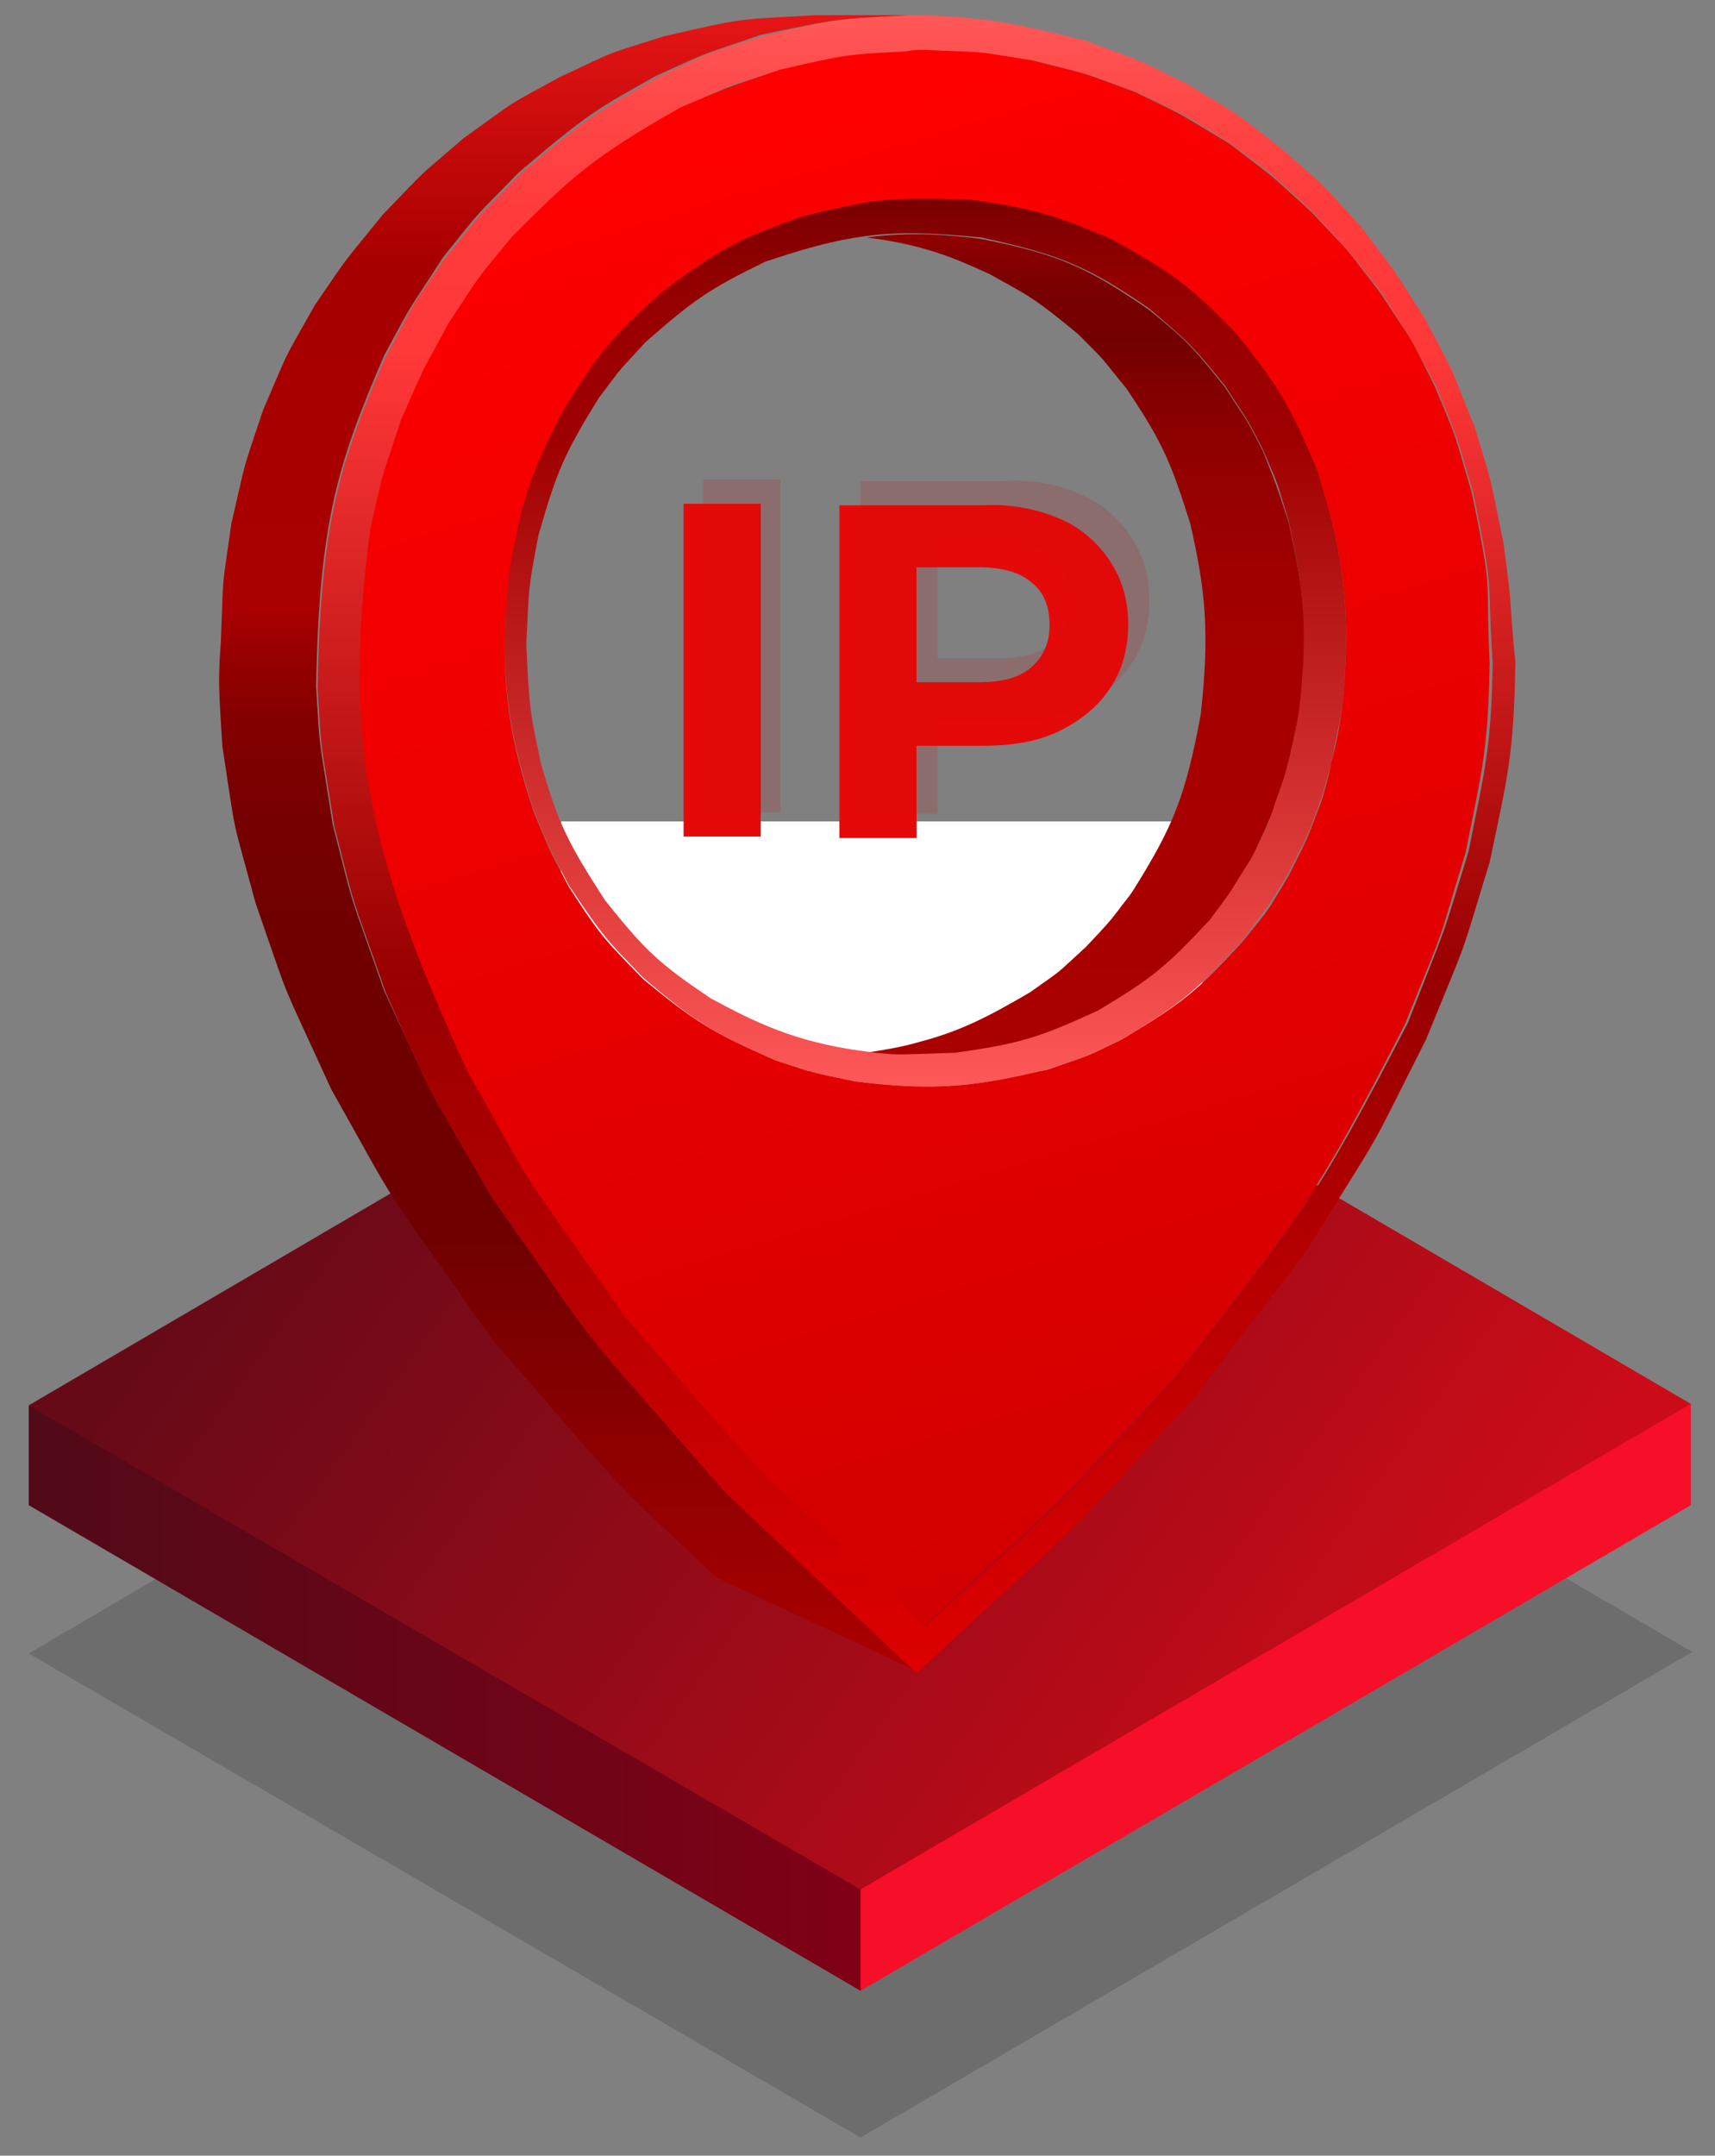 <?xml version="1.0" encoding="utf-8"?>
<!-- Generator: Adobe Illustrator 23.1.0, SVG Export Plug-In . SVG Version: 6.00 Build 0)  -->
<!DOCTYPE svg PUBLIC "-//W3C//DTD SVG 1.1//EN" "http://www.w3.org/Graphics/SVG/1.1/DTD/svg11.dtd">
<svg version="1.1" id="Ñëîé_1" xmlns:x="http://ns.adobe.com/Extensibility/1.0/" xmlns:i="http://ns.adobe.com/AdobeIllustrator/10.0/" xmlns:graph="http://ns.adobe.com/Graphs/1.0/"
	 xmlns="http://www.w3.org/2000/svg" xmlns:xlink="http://www.w3.org/1999/xlink" x="0px" y="0px" viewBox="0 0 113.4 142.5"
	 style="enable-background:new 0 0 113.4 142.5;" xml:space="preserve">
<rect x="0" y="0" width="113.4" height="142.5" fill="#808080" stroke="none"/>
<style type="text/css">
	.st0{opacity:0.15;fill:url(#SVGID_1_);enable-background:new    ;}
	.st1{fill:url(#SVGID_2_);}
	.st2{fill:url(#SVGID_3_);}
	.st3{fill:url(#SVGID_4_);}
	.st4{fill:#FFFFFF;}
	.st5{fill:url(#SVGID_5_);}
	.st6{fill:url(#SVGID_6_);}
	.st7{fill:url(#SVGID_7_);}
	.st8{fill:url(#SVGID_8_);}
	.st9{fill:url(#SVGID_9_);}
	.st10{fill:#E50A0A;}
	.st11{opacity:0.15;}
	.st12{fill:#CE0000;}
</style>
<g>
	
		<linearGradient id="SVGID_1_" gradientUnits="userSpaceOnUse" x1="-2075.409" y1="951.771" x2="-2141.839" y2="903.711" gradientTransform="matrix(1 0 0 1 2166.22 -818)">
		<stop  offset="0" style="stop-color:#000000"/>
		<stop  offset="1" style="stop-color:#000000"/>
	</linearGradient>
	<polygon class="st0" points="1.9,109.3 56.9,141.3 111.9,109.2 56.9,77.1 	"/>
	
		<linearGradient id="SVGID_2_" gradientUnits="userSpaceOnUse" x1="-2103.84" y1="930.223" x2="-2164.34" y2="930.223" gradientTransform="matrix(1 0 0 1 2166.22 -818)">
		<stop  offset="0" style="stop-color:#840016"/>
		<stop  offset="1" style="stop-color:#510A18"/>
	</linearGradient>
	<polygon class="st1" points="62.4,119.3 1.9,92.9 1.9,99.5 56.9,131.6 	"/>
	
		<linearGradient id="SVGID_3_" gradientUnits="userSpaceOnUse" x1="-2281.83" y1="930.173" x2="-2280.87" y2="930.173" gradientTransform="matrix(1 0 0 1 2166.22 -818)">
		<stop  offset="0" style="stop-color:#FC2632"/>
		<stop  offset="1" style="stop-color:#F70E28"/>
	</linearGradient>
	<polygon class="st2" points="111.8,99.5 111.8,92.8 56.9,114.2 56.9,131.6 	"/>
	
		<linearGradient id="SVGID_4_" gradientUnits="userSpaceOnUse" x1="-2075.517" y1="935.329" x2="-2141.877" y2="887.319" gradientTransform="matrix(1 0 0 1 2166.22 -818)">
		<stop  offset="0" style="stop-color:#CB0C18"/>
		<stop  offset="1" style="stop-color:#670A18"/>
	</linearGradient>
	<polygon class="st3" points="1.9,92.9 56.9,124.9 111.8,92.8 56.9,60.7 	"/>
	<rect x="37.1" y="54.3" class="st4" width="42.4" height="16.5"/>
	<g>
		
			<linearGradient id="SVGID_5_" gradientUnits="userSpaceOnUse" x1="4684.227" y1="0.982" x2="4684.227" y2="110.463" gradientTransform="matrix(1 0 0 1 -4646.765 0)">
			<stop  offset="0" style="stop-color:#E61515"/>
			<stop  offset="0.15" style="stop-color:#A70000"/>
			<stop  offset="0.36" style="stop-color:#A90000"/>
			<stop  offset="0.393" style="stop-color:#930000"/>
			<stop  offset="0.431" style="stop-color:#820000"/>
			<stop  offset="0.479" style="stop-color:#770000"/>
			<stop  offset="0.546" style="stop-color:#700000"/>
			<stop  offset="0.731" style="stop-color:#6E0000"/>
			<stop  offset="1" style="stop-color:#AB0000"/>
		</linearGradient>
		<path class="st5" d="M47.4,104.3l13.1,6.1L47.9,98.6c-10.8-12.4-7.3-8-15.5-19.6c-4.9-8.7-3.3-5.6-7-13.5c-2.5-7.2-1.8-4.7-3.4-11
			c-1-6.4-0.8-4.4-1.1-9.1c0.2-11.1,1.5-14.9,4.5-21.9c2.2-4.1,1.4-2.6,3.9-6.5c2.9-3.6,1.8-2.3,5-5.6c4.7-4,5.2-4.2,9.1-6.4
			c4.2-1.9,2.6-1.2,6.9-2.7C55.6,1.2,55,1.3,60.3,1c-1.7,0-3.7,0-6.3,0c-5.1,0.3-4.5,0.1-10.1,1.4c-4.4,1.4-2.8,0.8-6.9,2.7
			c-4,2.2-2.5,1.3-6.3,4c-3.5,3-2.2,1.8-5.4,5.1c-2.9,3.6-1.9,2.2-4.5,6c-2.3,4.1-1.5,2.5-3.4,6.9c-1.5,4.5-1,2.8-2.1,7.5
			c-0.7,4.9-0.5,3.1-0.7,7.9c-0.2,2.6-0.1,3.4,0.1,6.8c1,6.5,0.5,4.1,2.2,10.4c2.5,7.2,1.4,4.4,5,12.3c4.9,8.7,2.6,5.1,10.7,16.6
			C41.4,98.7,39.7,97.1,47.4,104.3z"/>
		
			<linearGradient id="SVGID_6_" gradientUnits="userSpaceOnUse" x1="4718.489" y1="15.437" x2="4718.489" y2="69.65" gradientTransform="matrix(1 0 0 1 -4646.765 0)">
			<stop  offset="0" style="stop-color:#920000"/>
			<stop  offset="3.702390e-02" style="stop-color:#820000"/>
			<stop  offset="8.218973e-02" style="stop-color:#770000"/>
			<stop  offset="0.129" style="stop-color:#730000"/>
			<stop  offset="0.192" style="stop-color:#830000"/>
			<stop  offset="0.292" style="stop-color:#940000"/>
			<stop  offset="0.415" style="stop-color:#A00000"/>
			<stop  offset="0.583" style="stop-color:#A70000"/>
			<stop  offset="1" style="stop-color:#A90000"/>
		</linearGradient>
		<path class="st6" d="M85.2,34.5c-1-3-0.6-1.9-1.7-4.7c-1.4-2.7-0.9-1.7-2.5-4.2c-2.4-3-2.7-3.2-5-5.1c-4.2-2.9-6.1-3.7-11.1-4.7
			c-3-0.4-5.4-0.4-7.6-0.1l0,0c4.2,0.5,6.5,1.7,8.1,2.4c2.5,1.4,2.9,1.5,5.9,4c2.1,2.1,1.3,1.3,3.2,3.6c2.4,3.6,2.9,4.8,4.2,8.9
			c1,4.4,1.3,7.1,0.7,12.6c-1,5.4-1.8,7.4-4.5,11.7c-0.4,0.6-0.7,0.9-0.9,1.2c-0.7,0.9-0.6,0.8-2.2,2.5c-2.2,2-1.3,1.3-3.7,3
			c-2.9,1.7-4.7,2.6-7.4,3.3c-1,0.3-2.2,0.5-3.5,0.7c0.8,0.1,1.5,0.2,2.2,0.2c1.5,0.1,2.8,0,3.7-0.1c4.3-0.6,5.5-1,9.5-2.8
			c3.7-2.2,4.6-3,7.4-6c1.8-2.4,1.2-1.4,2.7-4c0.7-1.5,1.2-2.6,1.6-3.6c0.7-1.8,1-3.3,1.6-6.1C86.6,41.7,86.2,39,85.2,34.5z"/>
		
			<linearGradient id="SVGID_7_" gradientUnits="userSpaceOnUse" x1="4707.277" y1="0.997" x2="4707.277" y2="110.463" gradientTransform="matrix(1 0 0 1 -4646.765 0)">
			<stop  offset="0" style="stop-color:#FF5858"/>
			<stop  offset="8.830105e-03" style="stop-color:#FF5555"/>
			<stop  offset="6.261230e-02" style="stop-color:#FF4545"/>
			<stop  offset="0.123" style="stop-color:#FF3B3B"/>
			<stop  offset="0.204" style="stop-color:#FF3838"/>
			<stop  offset="0.581" style="stop-color:#980000"/>
			<stop  offset="1" style="stop-color:#DE0000"/>
		</linearGradient>
		<path class="st7" d="M99.4,35.8c-1-4.7-0.5-3-1.9-7.6c-1.8-4.4-1-2.8-3.2-7c-2.5-3.9-1.5-2.5-4.3-6.2c-3.1-3.4-1.9-2.2-5.3-5.2
			C81.1,7,82.5,8,78.6,5.6c-4.1-2-2.5-1.3-6.8-2.9C66.7,1.4,64.6,1.1,60.5,1c-0.1,0-0.2,0-0.3,0c-5.2,0.3-4.7,0.2-9.8,1.4
			c-4.4,1.4-2.8,0.8-6.9,2.7c-3.8,2.2-4.4,2.4-9.1,6.4c-3.2,3.3-2.1,2-5,5.6c-2.6,3.8-1.7,2.4-3.9,6.5c-3,6.9-4.3,10.8-4.5,21.9
			c0.3,4.8,0.1,2.7,1.1,9.1c1.6,6.3,0.9,3.8,3.4,11c3.6,8,2,4.9,7,13.5c8.2,11.7,4.7,7.2,15.5,19.6l12.6,11.9c13-12,8.8-7.9,18.2-18
			l7.5-9.8c5.6-9,3.8-5.8,8-14.1c3.1-7.6,2.1-4.9,4.2-11.7c1.2-5.7,1.6-7.1,1.7-13.2C99.7,38.7,100.1,41,99.4,35.8z M97.1,56.3
			c-2,6.5-1.1,3.9-4,11.3C86.7,80,85.8,80.6,77.8,91c-9.2,10-5.4,6.2-16.6,16.5C47.6,94.6,52.1,99.3,41.4,87
			c-7.9-11.2-5.7-7.7-10.4-16.2c-6.2-13.6-8.4-21.2-6.4-35.9c1-4.5,0.6-2.8,2-7.1c1.8-4.1,1.1-2.6,3.2-6.5c2.5-3.6,1.5-2.3,4.2-5.7
			c3.9-4,5.3-5.3,11.1-8.5c3.9-1.8,2.4-1.2,6.6-2.5c4.5-1,4.3-1,8.3-1.2c0.4,0,0.8,0,1.2-0.1c4.5,0.2,2.9,0.1,7.2,0.7
			c4.2,1.1,2.7,0.6,6.8,2.1c3.9,1.9,2.5,1.1,6.2,3.4c3.5,2.6,2.2,1.6,5.4,4.5c2.9,3.2,1.9,2,4.6,5.4c2.3,3.7,1.5,2.3,3.6,6.2
			c1.7,4.2,1.1,2.6,2.4,6.9c1.5,7.3,0.9,5.4,1.3,11.3C98.6,49.5,98.2,50.8,97.1,56.3z"/>
		
			<linearGradient id="SVGID_8_" gradientUnits="userSpaceOnUse" x1="4707.99" y1="12.826" x2="4707.99" y2="71.871" gradientTransform="matrix(1 0 0 1 -4646.765 0)">
			<stop  offset="0" style="stop-color:#770001"/>
			<stop  offset="3.424407e-02" style="stop-color:#830001"/>
			<stop  offset="9.479352e-02" style="stop-color:#920000"/>
			<stop  offset="0.166" style="stop-color:#9B0000"/>
			<stop  offset="0.272" style="stop-color:#9E0000"/>
			<stop  offset="1" style="stop-color:#FE5858"/>
		</linearGradient>
		<path class="st8" d="M87.1,31c-1.8-4.3-2.5-5.5-5.4-9.2c-3.2-3.3-4.3-4.1-8.2-6.3c-2.7-1.2-4.5-2-9.4-2.7
			c-2.8-0.1-4.5-0.2-6.3,0.1c-1.3,0.2-2.7,0.5-4.7,1c-4.3,1.5-5.4,2.1-9.2,4.9c-3.4,3.1-4.3,4.2-6.7,8c-2.2,4.4-2.6,5.7-3.5,10.5
			c-0.9,7.8,0.2,11.9,1.6,16.3c1.3,3.1,0.8,2,2.3,4.9c2.4,3.6,2.6,3.7,4.9,6.1c3.5,3,4.7,3.7,8.8,5.5c3.1,1,1.9,0.7,5.2,1.4
			c5.5,0.7,8.2,0.3,12.8-0.8c3.1-1.1,2-0.6,4.9-2c4-2.4,5-3.3,8-6.6c1.9-2.6,1.3-1.6,3-4.4c1.5-3,1-1.8,2.2-5
			c0.3-1.1,0.5-1.7,0.6-2.2c0.2-0.8,0.2-1.1,0.7-3.3C89.5,40.1,88.7,36.2,87.1,31z M82.7,56.8c-1.6,2.5-0.9,1.6-2.7,4
			c-2.8,3-3.7,3.8-7.4,6c-3.9,1.8-5.2,2.2-9.5,2.8c-0.9,0-2.2,0.1-3.7,0.1c-0.7,0-1.4-0.1-2.2-0.2c-4.7-0.6-7.4-2-10.2-3.5
			c-3.4-2.3-4.3-3.1-7-6.5c-2.6-4-3.1-5.2-4.2-8.9c-0.7-3.3-0.8-3.5-1-8c0.2-4,0.1-3.5,0.8-7.2c1.2-4.2,1.7-5.4,4-9.1
			c1.8-2.4,1.1-1.5,3.1-3.7c3.2-2.8,4.2-3.5,7.9-5.3c2.4-0.8,4.4-1.4,6.7-1.7c2.2-0.3,4.5-0.2,7.6,0.1c5,1.1,6.9,1.8,11.1,4.7
			c2.3,2,2.6,2.1,5,5.1c1.6,2.5,1.1,1.5,2.5,4.2c1.2,2.8,0.8,1.8,1.7,4.7c1,4.5,1.3,7.2,0.7,12.6c-0.5,2.8-0.9,4.3-1.6,6.1
			C84,54.2,83.5,55.3,82.7,56.8z"/>
		
			<linearGradient id="SVGID_9_" gradientUnits="userSpaceOnUse" x1="4696.655" y1="6.697" x2="4725.786" y2="102.565" gradientTransform="matrix(1 0 0 1 -4646.765 0)">
			<stop  offset="0" style="stop-color:#FF0000"/>
			<stop  offset="1" style="stop-color:#D20000"/>
		</linearGradient>
		<path class="st9" d="M97.3,32.5c-1.3-4.3-0.7-2.8-2.4-6.9c-2-4-1.2-2.5-3.6-6.2c-2.7-3.5-1.6-2.2-4.6-5.4c-3.2-2.9-2-1.9-5.4-4.5
			c-3.7-2.2-2.3-1.5-6.2-3.4c-4.1-1.5-2.5-1-6.8-2.1c-4.4-0.7-2.7-0.5-7.2-0.7c-0.4,0-0.8,0-1.2,0.1c-4,0.2-3.9,0.2-8.3,1.2
			c-4.1,1.4-2.6,0.8-6.6,2.5c-5.8,3.3-7.1,4.5-11.1,8.5c-2.8,3.4-1.8,2.1-4.2,5.7c-2.1,3.9-1.4,2.4-3.2,6.5c-1.4,4.3-1,2.7-2,7.1
			c-2,14.7,0.2,22.3,6.4,35.9c4.8,8.5,2.5,5,10.4,16.2c10.7,12.2,6.2,7.6,19.8,20.5c11.2-10.4,7.4-6.6,16.6-16.5
			c8-10.4,8.9-11,15.2-23.3c3-7.4,2-4.8,4-11.3c1.1-5.5,1.5-6.8,1.6-12.6C98.2,37.9,98.8,39.7,97.3,32.5z M87.4,52.9
			c-1.2,3.1-0.7,2-2.2,5c-1.7,2.8-1,1.8-3,4.3c-3,3.3-4,4.1-8,6.5c-2.9,1.4-1.8,0.9-4.9,2c-4.6,1.1-7.4,1.5-12.8,0.8
			c-3.3-0.7-2.1-0.4-5.2-1.4c-4.1-1.8-5.3-2.5-8.8-5.4c-2.3-2.4-2.6-2.5-4.9-6.1c-1.5-2.9-1-1.8-2.3-4.9c-1.4-4.3-2.5-8.4-1.6-16.1
			c0.9-4.8,1.3-6.1,3.5-10.4c2.4-3.9,3.2-4.9,6.7-8c3.8-2.8,4.9-3.4,9.2-4.9c2-0.5,3.4-0.8,4.7-1c1.8-0.2,3.5-0.2,6.3-0.1
			c4.9,0.6,6.7,1.5,9.4,2.6c3.9,2.2,5,2.9,8.2,6.2c2.9,3.6,3.6,4.8,5.4,9.1c1.6,5.1,2.4,9,1.6,16.1c-0.4,2.3-0.5,2.5-0.7,3.3
			C87.9,51.2,87.7,51.8,87.4,52.9z"/>
	</g>
	<g>
		<path class="st10" d="M45.2,33.3h5.1v22h-5.1V33.3z"/>
		<path class="st10" d="M70.1,34.3c1.4,0.6,2.5,1.6,3.3,2.8c0.8,1.2,1.2,2.6,1.2,4.2c0,1.6-0.4,3-1.2,4.2c-0.8,1.2-1.9,2.1-3.3,2.8
			s-3.1,1-5.1,1h-4.4v6.1h-5.1v-22H65C67,33.3,68.7,33.7,70.1,34.3z M68.2,44.1c0.8-0.7,1.2-1.6,1.2-2.8c0-1.2-0.4-2.2-1.2-2.8
			c-0.8-0.7-2-1-3.5-1h-4.1v7.6h4.1C66.3,45.1,67.4,44.8,68.2,44.1z"/>
	</g>
	<g class="st11">
		<path class="st12" d="M46.5,31.7h5.1v22h-5.1V31.7z"/>
		<path class="st12" d="M71.5,32.7c1.4,0.6,2.5,1.6,3.3,2.8c0.8,1.2,1.2,2.6,1.2,4.2c0,1.6-0.4,3-1.2,4.2c-0.8,1.2-1.9,2.1-3.3,2.8
			s-3.1,1-5.1,1h-4.4v6.1h-5.1v-22h9.5C68.3,31.7,70,32,71.5,32.7z M69.6,42.5c0.8-0.7,1.2-1.6,1.2-2.8c0-1.2-0.4-2.2-1.2-2.8
			c-0.8-0.7-2-1-3.5-1h-4.1v7.6h4.1C67.6,43.5,68.8,43.2,69.6,42.5z"/>
	</g>
</g>
</svg>
